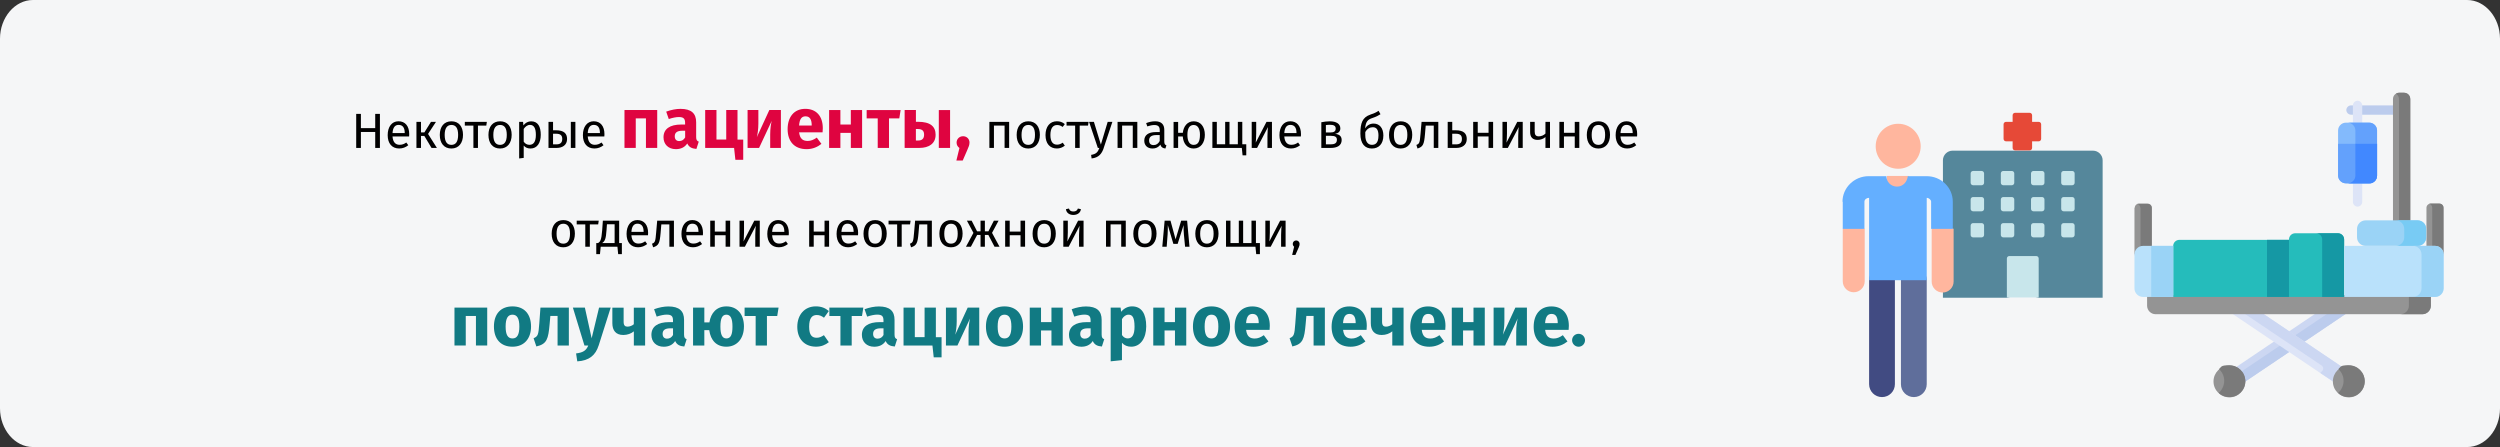 <?xml version="1.0" encoding="UTF-8"?>
<svg xmlns="http://www.w3.org/2000/svg" id="Ebene_1" version="1.1" viewBox="0 0 911 163">
  <rect x="0" y="0" width="911" height="163" fill="#333333" stroke="none"/>
  <defs>
    <style>
      .st0 {
        fill: #ffb69e;
      }

      .st1 {
        fill: #bccced;
      }

      .st2 {
        fill: #63a1fc;
      }

      .st3 {
        fill: #4188ff;
      }

      .st4 {
        fill: #e64937;
      }

      .st5 {
        fill: #64afff;
      }

      .st6 {
        fill: #9ad3f6;
      }

      .st7 {
        fill: #b9e1fb;
      }

      .st8 {
        fill: #83bafc;
      }

      .st9 {
        fill: #78cbf4;
      }

      .st10 {
        fill: #414b82;
      }

      .st11 {
        fill: #1598a4;
      }

      .st12 {
        fill: #df0440;
      }

      .st13 {
        fill: #117a83;
      }

      .st14 {
        fill: #55879b;
      }

      .st15 {
        fill: #949494;
      }

      .st16 {
        fill: #ccd7f2;
      }

      .st17 {
        fill: #7a7a7a;
      }

      .st18 {
        fill: #dde4f7;
      }

      .st19 {
        fill: #25bcbb;
      }

      .st20 {
        fill: #5f6e9b;
      }

      .st21 {
        fill: #c8e6eb;
      }

      .st22 {
        fill: #f5f6f7;
      }
    </style>
  </defs>
  <g id="Ebene_3">
    <path id="Path-Copy" class="st22" d="M911,14.1v134.7c0,7.8-5.4,14.1-12,14.1H12c-6.6,0-12-6.4-12-14.1h0V14.1C0,6.4,5.4,0,12,0h887c6.6,0,12,6.4,12,14.1Z"></path>
  </g>
  <g id="Ebene_11">
    <g>
      <path class="st16" d="M855.2,114.1l-37.7,25.4c0-2.3-1.6-4.3-3.6-5.1l30.1-20.3h11.3s-.1,0-.1,0Z"></path>
      <path class="st1" d="M816,135.9c.9,1,1.4,2.2,1.5,3.6l37.7-25.4h-6.8l-32.4,21.8Z"></path>
      <path class="st15" d="M812.4,133.2c3.2,0,5.8,2.6,5.8,5.8s-2.6,5.8-5.8,5.8-5.8-2.6-5.8-5.8,2.6-5.8,5.8-5.8Z"></path>
      <path class="st18" d="M813.1,114.1l37.7,25.4c0-2.3,1.6-4.3,3.6-5.1l-30.1-20.3h-11.3s.1,0,.1,0Z"></path>
      <path class="st16" d="M845.5,135.9l5.4,3.6c0-2.3,1.6-4.3,3.6-5.1l-30.1-20.3h-6.8l28.4,19.1c.7.5.8,1.5.1,2.1-.2.2-.4.4-.6.6h0Z"></path>
      <path class="st15" d="M855.9,133.2c3.2,0,5.8,2.6,5.8,5.8s-2.6,5.8-5.8,5.8-5.8-2.6-5.8-5.8,2.6-5.8,5.8-5.8Z"></path>
      <path class="st17" d="M808.6,143.3c1,.9,2.4,1.4,3.8,1.4,3.2,0,5.8-2.6,5.8-5.8s-2.6-5.8-5.8-5.8-2.8.5-3.8,1.4c1.2,1.1,1.9,2.6,1.9,4.3s-.8,3.3-1.9,4.3v.2h0Z"></path>
      <path class="st17" d="M852.1,143.3c1,.9,2.3,1.4,3.8,1.4,3.2,0,5.8-2.6,5.8-5.8s-2.6-5.8-5.8-5.8-2.8.5-3.8,1.4c1.2,1.1,1.9,2.6,1.9,4.3s-.8,3.3-1.9,4.3v.2h0Z"></path>
      <path class="st15" d="M782.4,107.5v3.9c0,1.7,1.4,3.1,3.1,3.1h97.2c1.7,0,3.1-1.4,3.1-3.1v-3.9h-103.4,0Z"></path>
      <path class="st17" d="M874.7,114.5h8c1.7,0,3.1-1.4,3.1-3.1v-3.9h-8v3.9c0,1.7-1.4,3.1-3.1,3.1Z"></path>
      <path class="st15" d="M777.8,75.7v17.7c0-1.7,1.4-3.1,3.1-3.1h3.2v-14.6c0-.9-.7-1.5-1.5-1.5h-3.2c-.8,0-1.5.7-1.5,1.5h-.1Z"></path>
      <path class="st15" d="M890.4,93.4v-17.7c0-.9-.7-1.5-1.5-1.5h-3.2c-.8,0-1.5.7-1.5,1.5v14.6h3.2c1.7,0,3.1,1.4,3.1,3.1,0,0-.1,0-.1,0Z"></path>
      <path class="st17" d="M780,90.5c.3,0,.6-.1.9-.1h3.2v-14.6c0-.9-.7-1.5-1.5-1.5h-3.7c.6.2,1.1.9,1.1,1.7v14.6-.1Z"></path>
      <path class="st17" d="M886.3,90.3h1c1.7,0,3.1,1.4,3.1,3.1v-17.7c0-.9-.7-1.5-1.5-1.5h-3.7c.6.2,1.1.8,1.1,1.5v14.6h0Z"></path>
      <path class="st1" d="M855,40.1c0-.9.8-1.7,1.7-1.7h17.5c.9,0,1.7.8,1.7,1.7s-.8,1.7-1.7,1.7h-17.5c-.9,0-1.7-.8-1.7-1.7Z"></path>
      <path class="st18" d="M857.4,73.6v-8.6c0-.9.8-1.7,1.7-1.7s1.7.8,1.7,1.7v8.6c0,.9-.8,1.7-1.7,1.7s-1.7-.8-1.7-1.7Z"></path>
      <path class="st18" d="M857.4,46.1v-7.7c0-.9.8-1.7,1.7-1.7s1.7.8,1.7,1.7v7.7c0,.9-.8,1.7-1.7,1.7s-1.7-.8-1.7-1.7Z"></path>
      <path class="st15" d="M872,36.1v45.4h6.3v-45.4c0-1.3-1-2.3-2.3-2.3h-1.7c-1.3,0-2.3,1-2.3,2.3Z"></path>
      <path class="st17" d="M874.2,36.1v45.4h4.1v-45.4c0-1.3-1-2.3-2.3-2.3h-1.7c-.5,0-.9.1-1.2.4.7.4,1.1,1.1,1.1,2v-.1h0Z"></path>
      <path class="st8" d="M852,47.5v16.5c0,1.5,1.3,2.8,2.8,2.8h8.6c1.5,0,2.8-1.3,2.8-2.8v-16.5c0-1.5-1.3-2.8-2.8-2.8h-8.6c-1.5,0-2.8,1.3-2.8,2.8Z"></path>
      <path class="st2" d="M855.5,66.8h7.9c1.5,0,2.8-1.3,2.8-2.8v-16.5c0-1.5-1.3-2.8-2.8-2.8h-7.9c1.5,0,2.8,1.3,2.8,2.8v16.5c0,1.5-1.3,2.8-2.8,2.8Z"></path>
      <path class="st2" d="M852,52.4v11.6c0,1.5,1.3,2.8,2.8,2.8h8.6c1.5,0,2.8-1.3,2.8-2.8v-11.6h-14.2,0Z"></path>
      <path class="st3" d="M855.5,66.8h8.5c.5-.1,1-.4,1.4-.8.5-.5.8-1.2.8-2v-11.6h-7.9v11.6c0,1.5-1.3,2.8-2.8,2.8Z"></path>
      <path class="st6" d="M862,89.6h19c1.7,0,3.1-1.4,3.1-3.1v-3.1c0-1.7-1.4-3.1-3.1-3.1h-19c-1.7,0-3.1,1.4-3.1,3.1v3.1c0,1.7,1.4,3.1,3.1,3.1Z"></path>
      <path class="st19" d="M834.1,87.3v20.9h20.1v-20.9c0-1.3-1-2.3-2.3-2.3h-15.5c-1.3,0-2.3,1-2.3,2.3Z"></path>
      <path class="st11" d="M846.2,87.3v20.9h8v-20.9c0-1.3-1-2.3-2.3-2.3h-8c1.3,0,2.3,1,2.3,2.3Z"></path>
      <path class="st19" d="M791.9,89.7v18.5h42.2v-20.8h-39.9c-1.3,0-2.3,1-2.3,2.3Z"></path>
      <path class="st11" d="M834.1,108.2h-8v-20.8h8v20.8Z"></path>
      <path class="st7" d="M777.8,92.7v12.4c0,1.7,1.4,3.1,3.1,3.1h11v-18.6h-11c-1.7,0-3.1,1.4-3.1,3.1Z"></path>
      <path class="st6" d="M791.9,108.2h-8v-18.6h8v18.6Z"></path>
      <path class="st7" d="M854.3,108.2h33.1c1.7,0,3.1-1.4,3.1-3.1v-12.4c0-1.7-1.4-3.1-3.1-3.1h-33.1v18.6Z"></path>
      <path class="st9" d="M873,89.6h8c1.7,0,3.1-1.4,3.1-3.1v-3.1c0-1.7-1.4-3.1-3.1-3.1h-8c1.7,0,3.1,1.4,3.1,3.1v3.1c0,1.7-1.4,3.1-3.1,3.1Z"></path>
      <path class="st6" d="M879.3,108.2h8c1.7,0,3.1-1.4,3.1-3.1v-12.4c0-1.7-1.4-3.1-3.1-3.1h-8c1.7,0,3.1,1.4,3.1,3.1v12.4c0,1.7-1.4,3.1-3.1,3.1Z"></path>
    </g>
    <g>
      <g>
        <path class="st14" d="M708,108.5h23.3l5.8-1.4,5.8,1.4h23.3v-50.1c0-1.9-1.6-3.5-3.5-3.5h-51.2c-1.9,0-3.5,1.6-3.5,3.5v50.1h0Z"></path>
        <path class="st21" d="M732.2,93.3c-.5,0-.9.4-.9.9v14.2h11.6v-14.2c0-.5-.4-.9-.9-.9h-9.8,0Z"></path>
        <g>
          <path class="st21" d="M751.1,82.2v3.4c0,.5.4.9.9.9h3.1c.5,0,.9-.4.9-.9v-3.4c0-.5-.4-.9-.9-.9h-3.1c-.5,0-.9.4-.9.9Z"></path>
          <path class="st21" d="M740.1,82.2v3.4c0,.5.4.9.9.9h3.1c.5,0,.9-.4.9-.9v-3.4c0-.5-.4-.9-.9-.9h-3.1c-.5,0-.9.4-.9.9Z"></path>
          <path class="st21" d="M729.1,82.2v3.4c0,.5.4.9.9.9h3.1c.5,0,.9-.4.9-.9v-3.4c0-.5-.4-.9-.9-.9h-3.1c-.5,0-.9.4-.9.9Z"></path>
          <path class="st21" d="M719,81.3c-.5,0-.9.4-.9.9v3.4c0,.5.4.9.9.9h3.1c.5,0,.9-.4.9-.9v-3.4c0-.5-.4-.9-.9-.9h-3.1Z"></path>
          <path class="st21" d="M751.1,72.7v3.4c0,.5.4.9.9.9h3.1c.5,0,.9-.4.9-.9v-3.4c0-.5-.4-.9-.9-.9h-3.1c-.5,0-.9.4-.9.9Z"></path>
          <path class="st21" d="M740.1,72.7v3.4c0,.5.4.9.9.9h3.1c.5,0,.9-.4.9-.9v-3.4c0-.5-.4-.9-.9-.9h-3.1c-.5,0-.9.4-.9.9Z"></path>
          <path class="st21" d="M729.1,72.7v3.4c0,.5.4.9.9.9h3.1c.5,0,.9-.4.9-.9v-3.4c0-.5-.4-.9-.9-.9h-3.1c-.5,0-.9.4-.9.9Z"></path>
          <path class="st21" d="M719,71.8c-.5,0-.9.4-.9.9v3.4c0,.5.4.9.9.9h3.1c.5,0,.9-.4.9-.9v-3.4c0-.5-.4-.9-.9-.9h-3.1Z"></path>
          <path class="st21" d="M751.1,63.2v3.4c0,.5.4.9.9.9h3.1c.5,0,.9-.4.9-.9v-3.4c0-.5-.4-.9-.9-.9h-3.1c-.5,0-.9.4-.9.9Z"></path>
          <path class="st21" d="M740.1,63.2v3.4c0,.5.4.9.9.9h3.1c.5,0,.9-.4.9-.9v-3.4c0-.5-.4-.9-.9-.9h-3.1c-.5,0-.9.4-.9.9Z"></path>
          <path class="st21" d="M729.1,63.2v3.4c0,.5.4.9.9.9h3.1c.5,0,.9-.4.9-.9v-3.4c0-.5-.4-.9-.9-.9h-3.1c-.5,0-.9.4-.9.9Z"></path>
          <path class="st21" d="M719,62.3c-.5,0-.9.4-.9.9v3.4c0,.5.4.9.9.9h3.1c.5,0,.9-.4.9-.9v-3.4c0-.5-.4-.9-.9-.9,0,0-3.1,0-3.1,0Z"></path>
        </g>
        <path class="st4" d="M730.1,50.6c0,.5.4.9.9.9h2.4v2.4c0,.5.4.9.9.9h5.3c.5,0,.9-.4.9-.9v-2.4h2.4c.5,0,.9-.4.9-.9v-5.3c0-.5-.4-.9-.9-.9h-2.4v-2.4c0-.5-.4-.9-.9-.9h-5.3c-.5,0-.9.4-.9.9v2.4h-2.4c-.5,0-.9.4-.9.9v5.3Z"></path>
      </g>
      <g>
        <path class="st0" d="M687.6,64.1v.6c-.6,2.5,1.3,4.8,3.9,4.8s4.4-2.2,4-4.6v-.8h-7.9Z"></path>
        <path class="st0" d="M675.5,82.3l-4,1v19.2c0,2.2,1.8,4,4,4s4-1.8,4-4v-19.2l-4-1Z"></path>
        <path class="st10" d="M681.1,140v-38c0-2.6,2.1-4.7,4.7-4.7s4.7,2.1,4.7,4.7v38c0,2.6-2.1,4.7-4.7,4.7s-4.7-2.1-4.7-4.7Z"></path>
        <path class="st20" d="M692.7,140v-38c0-2.6,2.1-4.7,4.7-4.7s4.7,2.1,4.7,4.7v38c0,2.6-2.1,4.7-4.7,4.7s-4.7-2.1-4.7-4.7Z"></path>
        <circle class="st0" cx="691.7" cy="53.3" r="8.2"></circle>
        <path class="st0" d="M707.1,80.9l-3.2,2.5v19.2c0,2.2,1.8,4,4,4s4-1.8,4-4v-19.2l-4.7-2.5s-.1,0-.1,0Z"></path>
        <path class="st5" d="M671.5,73.5h0v9.9h7.9v-9.9c0-.8.8-1.4,1.6-1.4h.1v30h21v-30h0c.8,0,1.6.7,1.6,1.4v9.9h7.9v-9.9h0c0-5.2-4.3-9.3-9.5-9.3h-6.9c-.2,2-1.7,3.8-3.9,3.8s-3.9-1.7-3.9-3.8h-6.5c-5.2,0-9.5,4.2-9.5,9.3h.1Z"></path>
      </g>
    </g>
  </g>
  <g>
    <path d="M136.73,48.09h-5.22v5.82h-1.71v-12.41h1.71v5.19h5.22v-5.19h1.71v12.41h-1.71v-5.82Z"></path>
    <path d="M149.08,49.72h-6.05c.16,2.2,1.19,3.04,2.56,3.04.94,0,1.64-.25,2.47-.83l.72.99c-.94.74-2,1.19-3.31,1.19-2.65,0-4.2-1.85-4.2-4.86s1.49-5.06,3.94-5.06,3.91,1.78,3.91,4.68c0,.32-.02.63-.04.85ZM147.48,48.39c0-1.85-.74-2.88-2.23-2.88-1.26,0-2.09.88-2.21,2.99h4.45v-.11Z"></path>
    <path d="M155.99,48.81l3.22,5.1h-1.96l-2.63-4.38h-1.21v4.38h-1.66v-9.49h1.66v3.82h1.24l2.39-3.82h1.82l-2.88,4.39Z"></path>
    <path d="M168.72,49.15c0,2.94-1.55,4.97-4.23,4.97s-4.23-1.94-4.23-4.95,1.55-4.97,4.25-4.97,4.21,1.94,4.21,4.95ZM162.04,49.17c0,2.47.86,3.62,2.45,3.62s2.45-1.15,2.45-3.64-.86-3.62-2.43-3.62-2.47,1.15-2.47,3.64Z"></path>
    <path d="M177.21,45.76h-3.04v8.14h-1.66v-8.14h-3.13v-1.35h8.03l-.2,1.35Z"></path>
    <path d="M186.45,49.15c0,2.94-1.55,4.97-4.23,4.97s-4.23-1.94-4.23-4.95,1.55-4.97,4.25-4.97,4.21,1.94,4.21,4.95ZM179.77,49.17c0,2.47.86,3.62,2.45,3.62s2.45-1.15,2.45-3.64-.86-3.62-2.43-3.62-2.47,1.15-2.47,3.64Z"></path>
    <path d="M197.05,49.15c0,2.88-1.28,4.97-3.73,4.97-1.03,0-1.87-.34-2.48-1.08v4.5l-1.66.2v-13.32h1.42l.13,1.28c.7-.97,1.73-1.49,2.81-1.49,2.52,0,3.51,1.96,3.51,4.95ZM195.27,49.15c0-2.47-.72-3.64-2.14-3.64-1.01,0-1.78.72-2.29,1.48v4.63c.49.74,1.22,1.15,2.09,1.15,1.51,0,2.34-1.13,2.34-3.62Z"></path>
    <path d="M206.64,50.66c0,2.27-1.8,3.24-3.73,3.24h-3.04v-9.49h1.66v3.06h1.08c2.97,0,4.03,1.26,4.03,3.19ZM204.88,50.66c0-1.26-.54-1.93-2.29-1.93h-1.06v3.87h1.24c1.24,0,2.11-.47,2.11-1.94ZM209.67,44.41v9.49h-1.66v-9.49h1.66Z"></path>
    <path d="M220.22,49.72h-6.05c.16,2.2,1.19,3.04,2.56,3.04.94,0,1.64-.25,2.47-.83l.72.99c-.94.74-2,1.19-3.31,1.19-2.65,0-4.2-1.85-4.2-4.86s1.49-5.06,3.94-5.06,3.91,1.78,3.91,4.68c0,.32-.02.63-.04.85ZM218.61,48.39c0-1.85-.74-2.88-2.23-2.88-1.26,0-2.09.88-2.21,2.99h4.45v-.11Z"></path>
    <path class="st12" d="M235.39,43.14h-3.72v10.76h-4.11v-13.81h11.93v13.81h-4.11v-10.76Z"></path>
    <path class="st12" d="M254.63,51.59l-.86,2.68c-1.64-.13-2.7-.62-3.33-2-.99,1.53-2.52,2.08-4.16,2.08-2.76,0-4.5-1.79-4.5-4.32,0-3.02,2.29-4.65,6.47-4.65h1.4v-.6c0-1.64-.65-2.13-2.34-2.13-.88,0-2.24.26-3.61.73l-.94-2.7c1.74-.65,3.64-1.01,5.2-1.01,4,0,5.72,1.69,5.72,4.89v5.36c0,1.07.29,1.46.94,1.69ZM249.67,50.08v-2.44h-1.01c-1.87,0-2.78.65-2.78,2.03,0,1.09.6,1.74,1.61,1.74s1.69-.49,2.18-1.33Z"></path>
    <path class="st12" d="M270.83,50.89v7.33h-2.86l-.47-4.32h-10.53v-13.81h4.11v10.76h3.56v-10.76h4.11v10.79h2.08Z"></path>
    <path class="st12" d="M284.56,53.9h-3.9v-4.91c0-2.13.29-3.93.55-4.94l-4.6,9.85h-4.19v-13.81h3.93v4.99c0,1.98-.29,3.87-.55,4.89l4.55-9.88h4.21v13.81Z"></path>
    <path class="st12" d="M299.74,48.21h-8.55c.29,2.47,1.46,3.15,3.15,3.15,1.12,0,2.11-.39,3.3-1.22l1.69,2.29c-1.38,1.09-3.15,1.92-5.38,1.92-4.6,0-6.94-2.96-6.94-7.28s2.26-7.41,6.45-7.41c3.95,0,6.37,2.6,6.37,7.07,0,.44-.03,1.07-.08,1.48ZM295.79,45.56c-.03-1.87-.6-3.17-2.24-3.17-1.38,0-2.18.88-2.37,3.35h4.6v-.18Z"></path>
    <path class="st12" d="M310.04,48.42h-3.8v5.49h-4.11v-13.81h4.11v5.28h3.8v-5.28h4.11v13.81h-4.11v-5.49Z"></path>
    <path class="st12" d="M327.69,43.14h-3.74v10.76h-4.11v-10.76h-4.03v-3.04h12.38l-.49,3.04Z"></path>
    <path class="st12" d="M340.93,49.17c0,3.17-2.5,4.73-5.85,4.73h-5.43v-13.81h4.11v4.29h.73c4.55,0,6.45,1.69,6.45,4.78ZM336.74,49.09c0-1.35-.6-2.08-2.34-2.08h-.65v4.19h.88c1.35,0,2.11-.68,2.11-2.11ZM346.21,40.1v13.81h-4.11v-13.81h4.11Z"></path>
    <path class="st12" d="M353.28,51.98c0,.81-.26,1.48-.83,2.76l-1.64,3.77h-2.31l1.12-4.58c-.65-.44-1.04-1.14-1.04-1.95,0-1.33,1.01-2.34,2.37-2.34s2.34,1.01,2.34,2.34Z"></path>
    <path d="M366.08,45.76h-3.89v8.14h-1.66v-9.49h7.2v9.49h-1.66v-8.14Z"></path>
    <path d="M378.93,49.15c0,2.94-1.55,4.97-4.23,4.97s-4.23-1.94-4.23-4.95,1.55-4.97,4.25-4.97,4.21,1.94,4.21,4.95ZM372.25,49.17c0,2.47.86,3.62,2.45,3.62s2.45-1.15,2.45-3.64-.86-3.62-2.43-3.62-2.47,1.15-2.47,3.64Z"></path>
    <path d="M388.02,45.22l-.79,1.04c-.65-.47-1.24-.7-2.04-.7-1.49,0-2.43,1.17-2.43,3.64s.94,3.51,2.43,3.51c.79,0,1.35-.25,2.07-.72l.76,1.08c-.85.68-1.8,1.04-2.9,1.04-2.56,0-4.14-1.82-4.14-4.88s1.57-5.04,4.14-5.04c1.12,0,2.02.29,2.9,1.03Z"></path>
    <path d="M396.48,45.76h-3.04v8.14h-1.66v-8.14h-3.13v-1.35h8.03l-.2,1.35Z"></path>
    <path d="M402.19,53.96c-.67,2.02-1.78,3.49-4.41,3.78l-.18-1.3c1.93-.32,2.47-1.06,3.01-2.54h-.56l-3.19-9.49h1.76l2.54,8.28,2.48-8.28h1.71l-3.17,9.54Z"></path>
    <path d="M412.79,45.76h-3.89v8.14h-1.66v-9.49h7.2v9.49h-1.66v-8.14Z"></path>
    <path d="M425.05,52.97l-.38,1.15c-.95-.11-1.57-.49-1.85-1.42-.67.99-1.67,1.42-2.83,1.42-1.89,0-3.02-1.17-3.02-2.86,0-2.03,1.53-3.13,4.18-3.13h1.46v-.7c0-1.37-.67-1.87-1.98-1.87-.7,0-1.58.18-2.56.5l-.41-1.21c1.17-.43,2.21-.65,3.28-.65,2.29,0,3.33,1.17,3.33,3.15v4.34c0,.83.31,1.1.79,1.28ZM422.6,51.4v-2.18h-1.24c-1.75,0-2.63.65-2.63,1.94,0,1.12.56,1.71,1.64,1.71.97,0,1.69-.49,2.23-1.48Z"></path>
    <path d="M439.05,49.15c0,2.75-1.44,4.97-4.09,4.97-2.36,0-3.78-1.85-3.96-4.39h-1.69v4.18h-1.66v-9.49h1.66v3.98h1.71c.25-2.38,1.67-4.2,3.96-4.2,2.52,0,4.07,1.94,4.07,4.95ZM437.27,49.15c0-2.29-.81-3.6-2.29-3.6s-2.29,1.13-2.29,3.62c0,2.29.77,3.62,2.27,3.62,1.67,0,2.3-1.33,2.3-3.64Z"></path>
    <path d="M454.14,52.57v4.03h-1.35l-.27-2.7h-10.73v-9.49h1.62v8.16h3.04v-8.16h1.58v8.16h3.04v-8.16h1.62v8.16h1.44Z"></path>
    <path d="M463.5,53.9h-1.64v-4.29c0-1.67.16-3.12.2-3.33l-3.98,7.62h-1.96v-9.49h1.64v4.29c0,1.48-.14,3.04-.18,3.28l3.92-7.56h2v9.49Z"></path>
    <path d="M474.04,49.72h-6.05c.16,2.2,1.19,3.04,2.56,3.04.94,0,1.64-.25,2.47-.83l.72.99c-.94.74-2,1.19-3.31,1.19-2.65,0-4.2-1.85-4.2-4.86s1.49-5.06,3.94-5.06,3.91,1.78,3.91,4.68c0,.32-.02.63-.04.85ZM472.44,48.39c0-1.85-.74-2.88-2.23-2.88-1.26,0-2.09.88-2.21,2.99h4.45v-.11Z"></path>
    <path d="M488.91,50.99c0,2.09-1.71,2.92-4,2.92h-3.42v-9.36c.97-.2,2.07-.34,3.11-.34,2.29,0,3.82.88,3.82,2.58,0,1.08-.67,1.76-1.93,1.98,1.62.16,2.41.92,2.41,2.23ZM483.15,45.58v2.68h1.78c1.06,0,1.8-.34,1.8-1.42,0-.99-.72-1.37-2.11-1.37-.56,0-.99.04-1.48.11ZM487.17,50.95c0-1.01-.59-1.46-2.21-1.46h-1.8v3.11h1.76c1.24,0,2.25-.31,2.25-1.66Z"></path>
    <path d="M504.1,49.38c0,3.06-1.69,4.74-4.18,4.74s-4.2-1.64-4.2-5.44.74-5.92,3.62-6.91c1.39-.47,2.09-.77,3.01-1.39l.7,1.24c-.68.43-1.53.92-2.92,1.37-1.66.56-2.45,1.22-2.68,3.8.65-1.06,1.71-1.76,3.1-1.76,2.14,0,3.55,1.64,3.55,4.36ZM502.32,49.44c0-2.27-.79-3.08-2.07-3.08-1.06,0-2.09.54-2.74,1.78v1.15c0,2.25.92,3.49,2.41,3.49,1.28,0,2.39-.67,2.39-3.35Z"></path>
    <path d="M514.62,49.15c0,2.94-1.55,4.97-4.23,4.97s-4.23-1.94-4.23-4.95,1.55-4.97,4.25-4.97,4.21,1.94,4.21,4.95ZM507.94,49.17c0,2.47.86,3.62,2.45,3.62s2.45-1.15,2.45-3.64-.86-3.62-2.43-3.62-2.47,1.15-2.47,3.64Z"></path>
    <path d="M524.12,44.41v9.49h-1.66v-8.14h-2.93l-.27,3.17c-.31,3.62-.67,4.56-2.72,5.19l-.41-1.31c1.17-.43,1.24-.92,1.51-4.05l.38-4.34h6.1Z"></path>
    <path d="M534.49,50.66c0,2.27-1.8,3.24-3.73,3.24h-3.22v-9.49h1.66v3.06h1.26c2.97,0,4.03,1.26,4.03,3.19ZM532.72,50.66c0-1.26-.54-1.93-2.29-1.93h-1.24v3.87h1.42c1.24,0,2.11-.47,2.11-1.94Z"></path>
    <path d="M542.43,49.72h-3.94v4.18h-1.66v-9.49h1.66v3.98h3.94v-3.98h1.66v9.49h-1.66v-4.18Z"></path>
    <path d="M554.88,53.9h-1.64v-4.29c0-1.67.16-3.12.2-3.33l-3.98,7.62h-1.96v-9.49h1.64v4.29c0,1.48-.14,3.04-.18,3.28l3.92-7.56h2v9.49Z"></path>
    <path d="M564.82,44.41v9.49h-1.66v-3.96c-.68.63-1.76,1.04-2.86,1.04-1.82,0-2.72-1.04-2.72-2.81v-3.76h1.66v3.57c0,1.22.49,1.71,1.51,1.71.81,0,1.87-.4,2.41-1.03v-4.25h1.66Z"></path>
    <path d="M573.84,49.72h-3.94v4.18h-1.66v-9.49h1.66v3.98h3.94v-3.98h1.66v9.49h-1.66v-4.18Z"></path>
    <path d="M586.69,49.15c0,2.94-1.55,4.97-4.23,4.97s-4.23-1.94-4.23-4.95,1.55-4.97,4.25-4.97,4.21,1.94,4.21,4.95ZM580.01,49.17c0,2.47.86,3.62,2.45,3.62s2.45-1.15,2.45-3.64-.86-3.62-2.43-3.62-2.47,1.15-2.47,3.64Z"></path>
    <path d="M596.55,49.72h-6.05c.16,2.2,1.19,3.04,2.56,3.04.94,0,1.64-.25,2.47-.83l.72.99c-.94.74-2,1.19-3.31,1.19-2.65,0-4.2-1.85-4.2-4.86s1.49-5.06,3.94-5.06,3.91,1.78,3.91,4.68c0,.32-.02.63-.04.85ZM594.95,48.39c0-1.85-.74-2.88-2.23-2.88-1.26,0-2.09.88-2.21,2.99h4.45v-.11Z"></path>
    <path d="M209.49,85.15c0,2.94-1.55,4.97-4.23,4.97s-4.23-1.94-4.23-4.95,1.55-4.97,4.25-4.97,4.21,1.94,4.21,4.95ZM202.81,85.17c0,2.47.86,3.62,2.45,3.62s2.45-1.15,2.45-3.64-.86-3.62-2.43-3.62-2.47,1.15-2.47,3.64Z"></path>
    <path d="M217.98,81.76h-3.04v8.14h-1.66v-8.14h-3.13v-1.35h8.03l-.2,1.35Z"></path>
    <path d="M226.61,88.57v4.03h-1.35l-.27-2.7h-6.09l-.27,2.7h-1.35v-4.03h.67c.7-.47,1.21-.92,1.48-4.63l.25-3.53h5.94v8.16h.99ZM223.96,81.73h-2.79l-.14,2c-.23,3.29-.54,4.09-1.6,4.84h4.54v-6.84Z"></path>
    <path d="M236.13,85.72h-6.05c.16,2.2,1.19,3.04,2.56,3.04.94,0,1.64-.25,2.47-.83l.72.99c-.94.74-2,1.19-3.31,1.19-2.65,0-4.2-1.85-4.2-4.86s1.49-5.06,3.94-5.06,3.91,1.78,3.91,4.68c0,.32-.02.63-.04.85ZM234.53,84.39c0-1.85-.74-2.88-2.23-2.88-1.26,0-2.09.88-2.21,2.99h4.45v-.11Z"></path>
    <path d="M245.58,80.41v9.49h-1.66v-8.14h-2.93l-.27,3.17c-.31,3.62-.67,4.56-2.72,5.19l-.41-1.31c1.17-.43,1.24-.92,1.51-4.05l.38-4.34h6.1Z"></path>
    <path d="M256.13,85.72h-6.05c.16,2.2,1.19,3.04,2.56,3.04.94,0,1.64-.25,2.47-.83l.72.99c-.94.74-2,1.19-3.31,1.19-2.65,0-4.2-1.85-4.2-4.86s1.49-5.06,3.94-5.06,3.91,1.78,3.91,4.68c0,.32-.02.63-.04.85ZM254.52,84.39c0-1.85-.74-2.88-2.23-2.88-1.26,0-2.09.88-2.21,2.99h4.45v-.11Z"></path>
    <path d="M264.41,85.72h-3.94v4.18h-1.66v-9.49h1.66v3.98h3.94v-3.98h1.66v9.49h-1.66v-4.18Z"></path>
    <path d="M276.86,89.9h-1.64v-4.29c0-1.67.16-3.12.2-3.33l-3.98,7.62h-1.96v-9.49h1.64v4.29c0,1.48-.14,3.04-.18,3.28l3.92-7.56h2v9.49Z"></path>
    <path d="M287.41,85.72h-6.05c.16,2.2,1.19,3.04,2.56,3.04.94,0,1.64-.25,2.47-.83l.72.99c-.94.74-2,1.19-3.31,1.19-2.65,0-4.2-1.85-4.2-4.86s1.49-5.06,3.94-5.06,3.91,1.78,3.91,4.68c0,.32-.02.63-.04.85ZM285.81,84.39c0-1.85-.74-2.88-2.23-2.88-1.26,0-2.09.88-2.21,2.99h4.45v-.11Z"></path>
    <path d="M300.46,85.72h-3.94v4.18h-1.66v-9.49h1.66v3.98h3.94v-3.98h1.66v9.49h-1.66v-4.18Z"></path>
    <path d="M312.66,85.72h-6.05c.16,2.2,1.19,3.04,2.56,3.04.94,0,1.64-.25,2.47-.83l.72.99c-.94.74-2,1.19-3.31,1.19-2.65,0-4.2-1.85-4.2-4.86s1.49-5.06,3.94-5.06,3.91,1.78,3.91,4.68c0,.32-.02.63-.04.85ZM311.06,84.39c0-1.85-.74-2.88-2.23-2.88-1.26,0-2.09.88-2.21,2.99h4.45v-.11Z"></path>
    <path d="M323.12,85.15c0,2.94-1.55,4.97-4.23,4.97s-4.23-1.94-4.23-4.95,1.55-4.97,4.25-4.97,4.21,1.94,4.21,4.95ZM316.44,85.17c0,2.47.86,3.62,2.45,3.62s2.45-1.15,2.45-3.64-.86-3.62-2.43-3.62-2.47,1.15-2.47,3.64Z"></path>
    <path d="M331.62,81.76h-3.04v8.14h-1.66v-8.14h-3.13v-1.35h8.03l-.2,1.35Z"></path>
    <path d="M339.57,80.41v9.49h-1.66v-8.14h-2.93l-.27,3.17c-.31,3.62-.67,4.56-2.72,5.19l-.41-1.31c1.17-.43,1.24-.92,1.51-4.05l.38-4.34h6.1Z"></path>
    <path d="M350.77,85.15c0,2.94-1.55,4.97-4.23,4.97s-4.23-1.94-4.23-4.95,1.55-4.97,4.25-4.97,4.21,1.94,4.21,4.95ZM344.09,85.17c0,2.47.86,3.62,2.45,3.62s2.45-1.15,2.45-3.64-.86-3.62-2.43-3.62-2.47,1.15-2.47,3.64Z"></path>
    <path d="M361.5,84.86l2.72,5.04h-1.82l-2.25-4.3h-1.26v4.3h-1.58v-4.3h-1.24l-2.27,4.3h-1.8l2.72-5.04-2.38-4.45h1.73l1.98,3.89h1.26v-3.89h1.58v3.89h1.28l2-3.89h1.71l-2.38,4.45Z"></path>
    <path d="M371.88,85.72h-3.94v4.18h-1.66v-9.49h1.66v3.98h3.94v-3.98h1.66v9.49h-1.66v-4.18Z"></path>
    <path d="M384.73,85.15c0,2.94-1.55,4.97-4.23,4.97s-4.23-1.94-4.23-4.95,1.55-4.97,4.25-4.97,4.21,1.94,4.21,4.95ZM378.05,85.17c0,2.47.86,3.62,2.45,3.62s2.45-1.15,2.45-3.64-.86-3.62-2.43-3.62-2.47,1.15-2.47,3.64Z"></path>
    <path d="M394.85,89.9h-1.64v-4.29c0-1.67.16-3.12.2-3.33l-3.98,7.62h-1.96v-9.49h1.64v4.29c0,1.48-.14,3.04-.18,3.28l3.92-7.56h2v9.49ZM388.42,76.22l1.1-.23c.25.77.76,1.08,1.6,1.08s1.41-.31,1.66-1.08l1.1.23c-.14,1.33-1.3,2.11-2.75,2.11s-2.56-.77-2.7-2.11Z"></path>
    <path d="M408.58,81.76h-3.89v8.14h-1.66v-9.49h7.2v9.49h-1.66v-8.14Z"></path>
    <path d="M421.44,85.15c0,2.94-1.55,4.97-4.23,4.97s-4.23-1.94-4.23-4.95,1.55-4.97,4.25-4.97,4.21,1.94,4.21,4.95ZM414.75,85.17c0,2.47.86,3.62,2.45,3.62s2.45-1.15,2.45-3.64-.86-3.62-2.43-3.62-2.47,1.15-2.47,3.64Z"></path>
    <path d="M433.46,89.9h-1.62l-.43-4.48c-.11-1.04-.11-1.98-.11-3.4l-2.16,6.84h-1.57l-2.02-6.82c0,1.19,0,2.38-.07,3.37l-.34,4.5h-1.6l.85-9.49h2.14l1.85,6.79,2.03-6.79h2.18l.86,9.49Z"></path>
    <path d="M444.03,85.15c0,2.94-1.55,4.97-4.23,4.97s-4.23-1.94-4.23-4.95,1.55-4.97,4.25-4.97,4.21,1.94,4.21,4.95ZM437.34,85.17c0,2.47.86,3.62,2.45,3.62s2.45-1.15,2.45-3.64-.86-3.62-2.43-3.62-2.47,1.15-2.47,3.64Z"></path>
    <path d="M459.11,88.57v4.03h-1.35l-.27-2.7h-10.73v-9.49h1.62v8.16h3.04v-8.16h1.58v8.16h3.04v-8.16h1.62v8.16h1.44Z"></path>
    <path d="M468.47,89.9h-1.64v-4.29c0-1.67.16-3.12.2-3.33l-3.98,7.62h-1.96v-9.49h1.64v4.29c0,1.48-.14,3.04-.18,3.28l3.92-7.56h2v9.49Z"></path>
    <path d="M473.58,88.86c0,.4-.09.76-.32,1.28l-1.21,2.75h-1.19l.72-2.99c-.31-.23-.5-.61-.5-1.04,0-.68.54-1.24,1.24-1.24s1.26.56,1.26,1.24Z"></path>
    <path class="st13" d="M173.44,115.14h-3.72v10.76h-4.11v-13.81h11.93v13.81h-4.11v-10.76Z"></path>
    <path class="st13" d="M193.51,119.01c0,4.42-2.55,7.33-6.76,7.33s-6.76-2.7-6.76-7.36,2.55-7.33,6.76-7.33,6.76,2.7,6.76,7.36ZM184.25,118.99c0,3.07.83,4.34,2.5,4.34s2.5-1.33,2.5-4.32-.83-4.34-2.5-4.34-2.5,1.33-2.5,4.32Z"></path>
    <path class="st13" d="M207.29,112.1v13.81h-4.11v-10.79h-2.63l-.26,2.94c-.49,5.46-.96,7.31-4.84,8.19l-1.01-2.99c1.59-.73,1.77-1.14,2.08-5.41l.42-5.75h10.35Z"></path>
    <path class="st13" d="M218.13,125.93c-1.09,3.48-3.43,5.51-7.77,5.75l-.44-2.89c2.7-.34,3.69-1.12,4.45-2.89h-1.4l-4.21-13.81h4.37l2.47,11.18,2.7-11.18h4.24l-4.39,13.83Z"></path>
    <path class="st13" d="M235.08,112.1v13.81h-4.11v-5.17c-.96.81-2.34,1.33-3.85,1.33-2.73,0-3.98-1.69-3.98-4.29v-5.67h4.11v5.15c0,1.33.52,1.77,1.4,1.77.83,0,1.74-.36,2.31-.88v-6.03h4.11Z"></path>
    <path class="st13" d="M250.22,123.59l-.86,2.68c-1.64-.13-2.7-.62-3.33-2-.99,1.53-2.52,2.08-4.16,2.08-2.76,0-4.5-1.79-4.5-4.32,0-3.02,2.29-4.65,6.47-4.65h1.4v-.6c0-1.64-.65-2.13-2.34-2.13-.88,0-2.24.26-3.61.73l-.94-2.7c1.74-.65,3.64-1.01,5.2-1.01,4,0,5.72,1.69,5.72,4.89v5.36c0,1.07.29,1.46.94,1.69ZM245.25,122.08v-2.44h-1.01c-1.87,0-2.78.65-2.78,2.03,0,1.09.6,1.74,1.61,1.74s1.69-.49,2.18-1.33Z"></path>
    <path class="st13" d="M271.09,119.01c0,4.32-2.5,7.33-6.4,7.33-3.56,0-5.72-2.26-6.24-6.03h-1.79v5.59h-4.11v-13.81h4.11v5.38h1.85c.55-3.51,2.68-5.82,6.19-5.82,3.82,0,6.4,2.68,6.4,7.36ZM266.91,119.01c0-2.96-.7-4.34-2.21-4.34s-2.18,1.33-2.18,4.32.68,4.34,2.18,4.34c1.61,0,2.21-1.43,2.21-4.32Z"></path>
    <path class="st13" d="M283.21,115.14h-3.74v10.76h-4.11v-10.76h-4.03v-3.04h12.38l-.49,3.04Z"></path>
    <path class="st13" d="M302.03,113.34l-1.77,2.44c-.88-.68-1.69-.99-2.63-.99-1.77,0-2.78,1.2-2.78,4.29s1.09,4,2.73,4c.99,0,1.66-.31,2.65-.94l1.79,2.55c-1.27,1.01-2.76,1.64-4.65,1.64-4.24,0-6.84-2.86-6.84-7.23s2.63-7.46,6.76-7.46c1.92,0,3.41.57,4.73,1.69Z"></path>
    <path class="st13" d="M314.1,115.14h-3.74v10.76h-4.11v-10.76h-4.03v-3.04h12.38l-.49,3.04Z"></path>
    <path class="st13" d="M326.92,123.59l-.86,2.68c-1.64-.13-2.7-.62-3.33-2-.99,1.53-2.52,2.08-4.16,2.08-2.76,0-4.5-1.79-4.5-4.32,0-3.02,2.29-4.65,6.47-4.65h1.4v-.6c0-1.64-.65-2.13-2.34-2.13-.88,0-2.24.26-3.61.73l-.94-2.7c1.74-.65,3.64-1.01,5.2-1.01,4,0,5.72,1.69,5.72,4.89v5.36c0,1.07.29,1.46.94,1.69ZM321.95,122.08v-2.44h-1.01c-1.87,0-2.78.65-2.78,2.03,0,1.09.6,1.74,1.61,1.74s1.69-.49,2.18-1.33Z"></path>
    <path class="st13" d="M343.11,122.89v7.33h-2.86l-.47-4.32h-10.53v-13.81h4.11v10.76h3.56v-10.76h4.11v10.79h2.08Z"></path>
    <path class="st13" d="M356.84,125.9h-3.9v-4.91c0-2.13.29-3.93.55-4.94l-4.6,9.85h-4.19v-13.81h3.93v4.99c0,1.98-.29,3.87-.55,4.89l4.55-9.88h4.21v13.81Z"></path>
    <path class="st13" d="M372.8,119.01c0,4.42-2.55,7.33-6.76,7.33s-6.76-2.7-6.76-7.36,2.55-7.33,6.76-7.33,6.76,2.7,6.76,7.36ZM363.55,118.99c0,3.07.83,4.34,2.5,4.34s2.5-1.33,2.5-4.32-.83-4.34-2.5-4.34-2.5,1.33-2.5,4.32Z"></path>
    <path class="st13" d="M383.15,120.42h-3.8v5.49h-4.11v-13.81h4.11v5.28h3.8v-5.28h4.11v13.81h-4.11v-5.49Z"></path>
    <path class="st13" d="M402.39,123.59l-.86,2.68c-1.64-.13-2.7-.62-3.33-2-.99,1.53-2.52,2.08-4.16,2.08-2.76,0-4.5-1.79-4.5-4.32,0-3.02,2.29-4.65,6.47-4.65h1.4v-.6c0-1.64-.65-2.13-2.34-2.13-.88,0-2.24.26-3.61.73l-.94-2.7c1.74-.65,3.64-1.01,5.2-1.01,4,0,5.72,1.69,5.72,4.89v5.36c0,1.07.29,1.46.94,1.69ZM397.43,122.08v-2.44h-1.01c-1.87,0-2.78.65-2.78,2.03,0,1.09.6,1.74,1.61,1.74s1.69-.49,2.18-1.33Z"></path>
    <path class="st13" d="M417.68,118.96c0,4.26-2.08,7.38-5.49,7.38-1.35,0-2.5-.47-3.35-1.43v6.32l-4.11.44v-19.58h3.61l.21,1.53c1.14-1.43,2.63-1.98,3.98-1.98,3.56,0,5.15,2.83,5.15,7.31ZM413.42,119.01c0-3.43-.83-4.34-2.18-4.34-.96,0-1.79.6-2.39,1.61v5.82c.57.83,1.25,1.22,2.11,1.22,1.53,0,2.47-1.22,2.47-4.32Z"></path>
    <path class="st13" d="M428.16,120.42h-3.8v5.49h-4.11v-13.81h4.11v5.28h3.8v-5.28h4.11v13.81h-4.11v-5.49Z"></path>
    <path class="st13" d="M448.23,119.01c0,4.42-2.55,7.33-6.76,7.33s-6.76-2.7-6.76-7.36,2.55-7.33,6.76-7.33,6.76,2.7,6.76,7.36ZM438.97,118.99c0,3.07.83,4.34,2.5,4.34s2.5-1.33,2.5-4.32-.83-4.34-2.5-4.34-2.5,1.33-2.5,4.32Z"></path>
    <path class="st13" d="M462.63,120.21h-8.55c.29,2.47,1.46,3.15,3.15,3.15,1.12,0,2.11-.39,3.3-1.22l1.69,2.29c-1.38,1.09-3.15,1.92-5.38,1.92-4.6,0-6.94-2.96-6.94-7.28s2.26-7.41,6.45-7.41c3.95,0,6.37,2.6,6.37,7.07,0,.44-.03,1.07-.08,1.48ZM458.68,117.56c-.03-1.87-.6-3.17-2.24-3.17-1.38,0-2.18.88-2.37,3.35h4.6v-.18Z"></path>
    <path class="st13" d="M482.78,112.1v13.81h-4.11v-10.79h-2.63l-.26,2.94c-.49,5.46-.96,7.31-4.84,8.19l-1.01-2.99c1.59-.73,1.77-1.14,2.08-5.41l.42-5.75h10.35Z"></path>
    <path class="st13" d="M497.97,120.21h-8.55c.29,2.47,1.46,3.15,3.15,3.15,1.12,0,2.11-.39,3.3-1.22l1.69,2.29c-1.38,1.09-3.15,1.92-5.38,1.92-4.6,0-6.94-2.96-6.94-7.28s2.26-7.41,6.45-7.41c3.95,0,6.37,2.6,6.37,7.07,0,.44-.03,1.07-.08,1.48ZM494.01,117.56c-.03-1.87-.6-3.17-2.24-3.17-1.38,0-2.18.88-2.37,3.35h4.6v-.18Z"></path>
    <path class="st13" d="M511.46,112.1v13.81h-4.11v-5.17c-.96.81-2.34,1.33-3.85,1.33-2.73,0-3.98-1.69-3.98-4.29v-5.67h4.11v5.15c0,1.33.52,1.77,1.4,1.77.83,0,1.74-.36,2.31-.88v-6.03h4.11Z"></path>
    <path class="st13" d="M526.64,120.21h-8.55c.29,2.47,1.46,3.15,3.15,3.15,1.12,0,2.11-.39,3.3-1.22l1.69,2.29c-1.38,1.09-3.15,1.92-5.38,1.92-4.6,0-6.94-2.96-6.94-7.28s2.26-7.41,6.45-7.41c3.95,0,6.37,2.6,6.37,7.07,0,.44-.03,1.07-.08,1.48ZM522.69,117.56c-.03-1.87-.6-3.17-2.24-3.17-1.38,0-2.18.88-2.37,3.35h4.6v-.18Z"></path>
    <path class="st13" d="M536.94,120.42h-3.8v5.49h-4.11v-13.81h4.11v5.28h3.8v-5.28h4.11v13.81h-4.11v-5.49Z"></path>
    <path class="st13" d="M556.41,125.9h-3.9v-4.91c0-2.13.29-3.93.55-4.94l-4.6,9.85h-4.19v-13.81h3.93v4.99c0,1.98-.29,3.87-.55,4.89l4.55-9.88h4.21v13.81Z"></path>
    <path class="st13" d="M571.6,120.21h-8.55c.29,2.47,1.46,3.15,3.15,3.15,1.12,0,2.11-.39,3.3-1.22l1.69,2.29c-1.38,1.09-3.15,1.92-5.38,1.92-4.6,0-6.94-2.96-6.94-7.28s2.26-7.41,6.45-7.41c3.95,0,6.37,2.6,6.37,7.07,0,.44-.03,1.07-.08,1.48ZM567.64,117.56c-.03-1.87-.6-3.17-2.24-3.17-1.38,0-2.18.88-2.37,3.35h4.6v-.18Z"></path>
    <path class="st13" d="M577.58,123.98c0,1.3-1.04,2.37-2.34,2.37s-2.37-1.07-2.37-2.37,1.04-2.34,2.37-2.34,2.34,1.07,2.34,2.34Z"></path>
  </g>
</svg>
